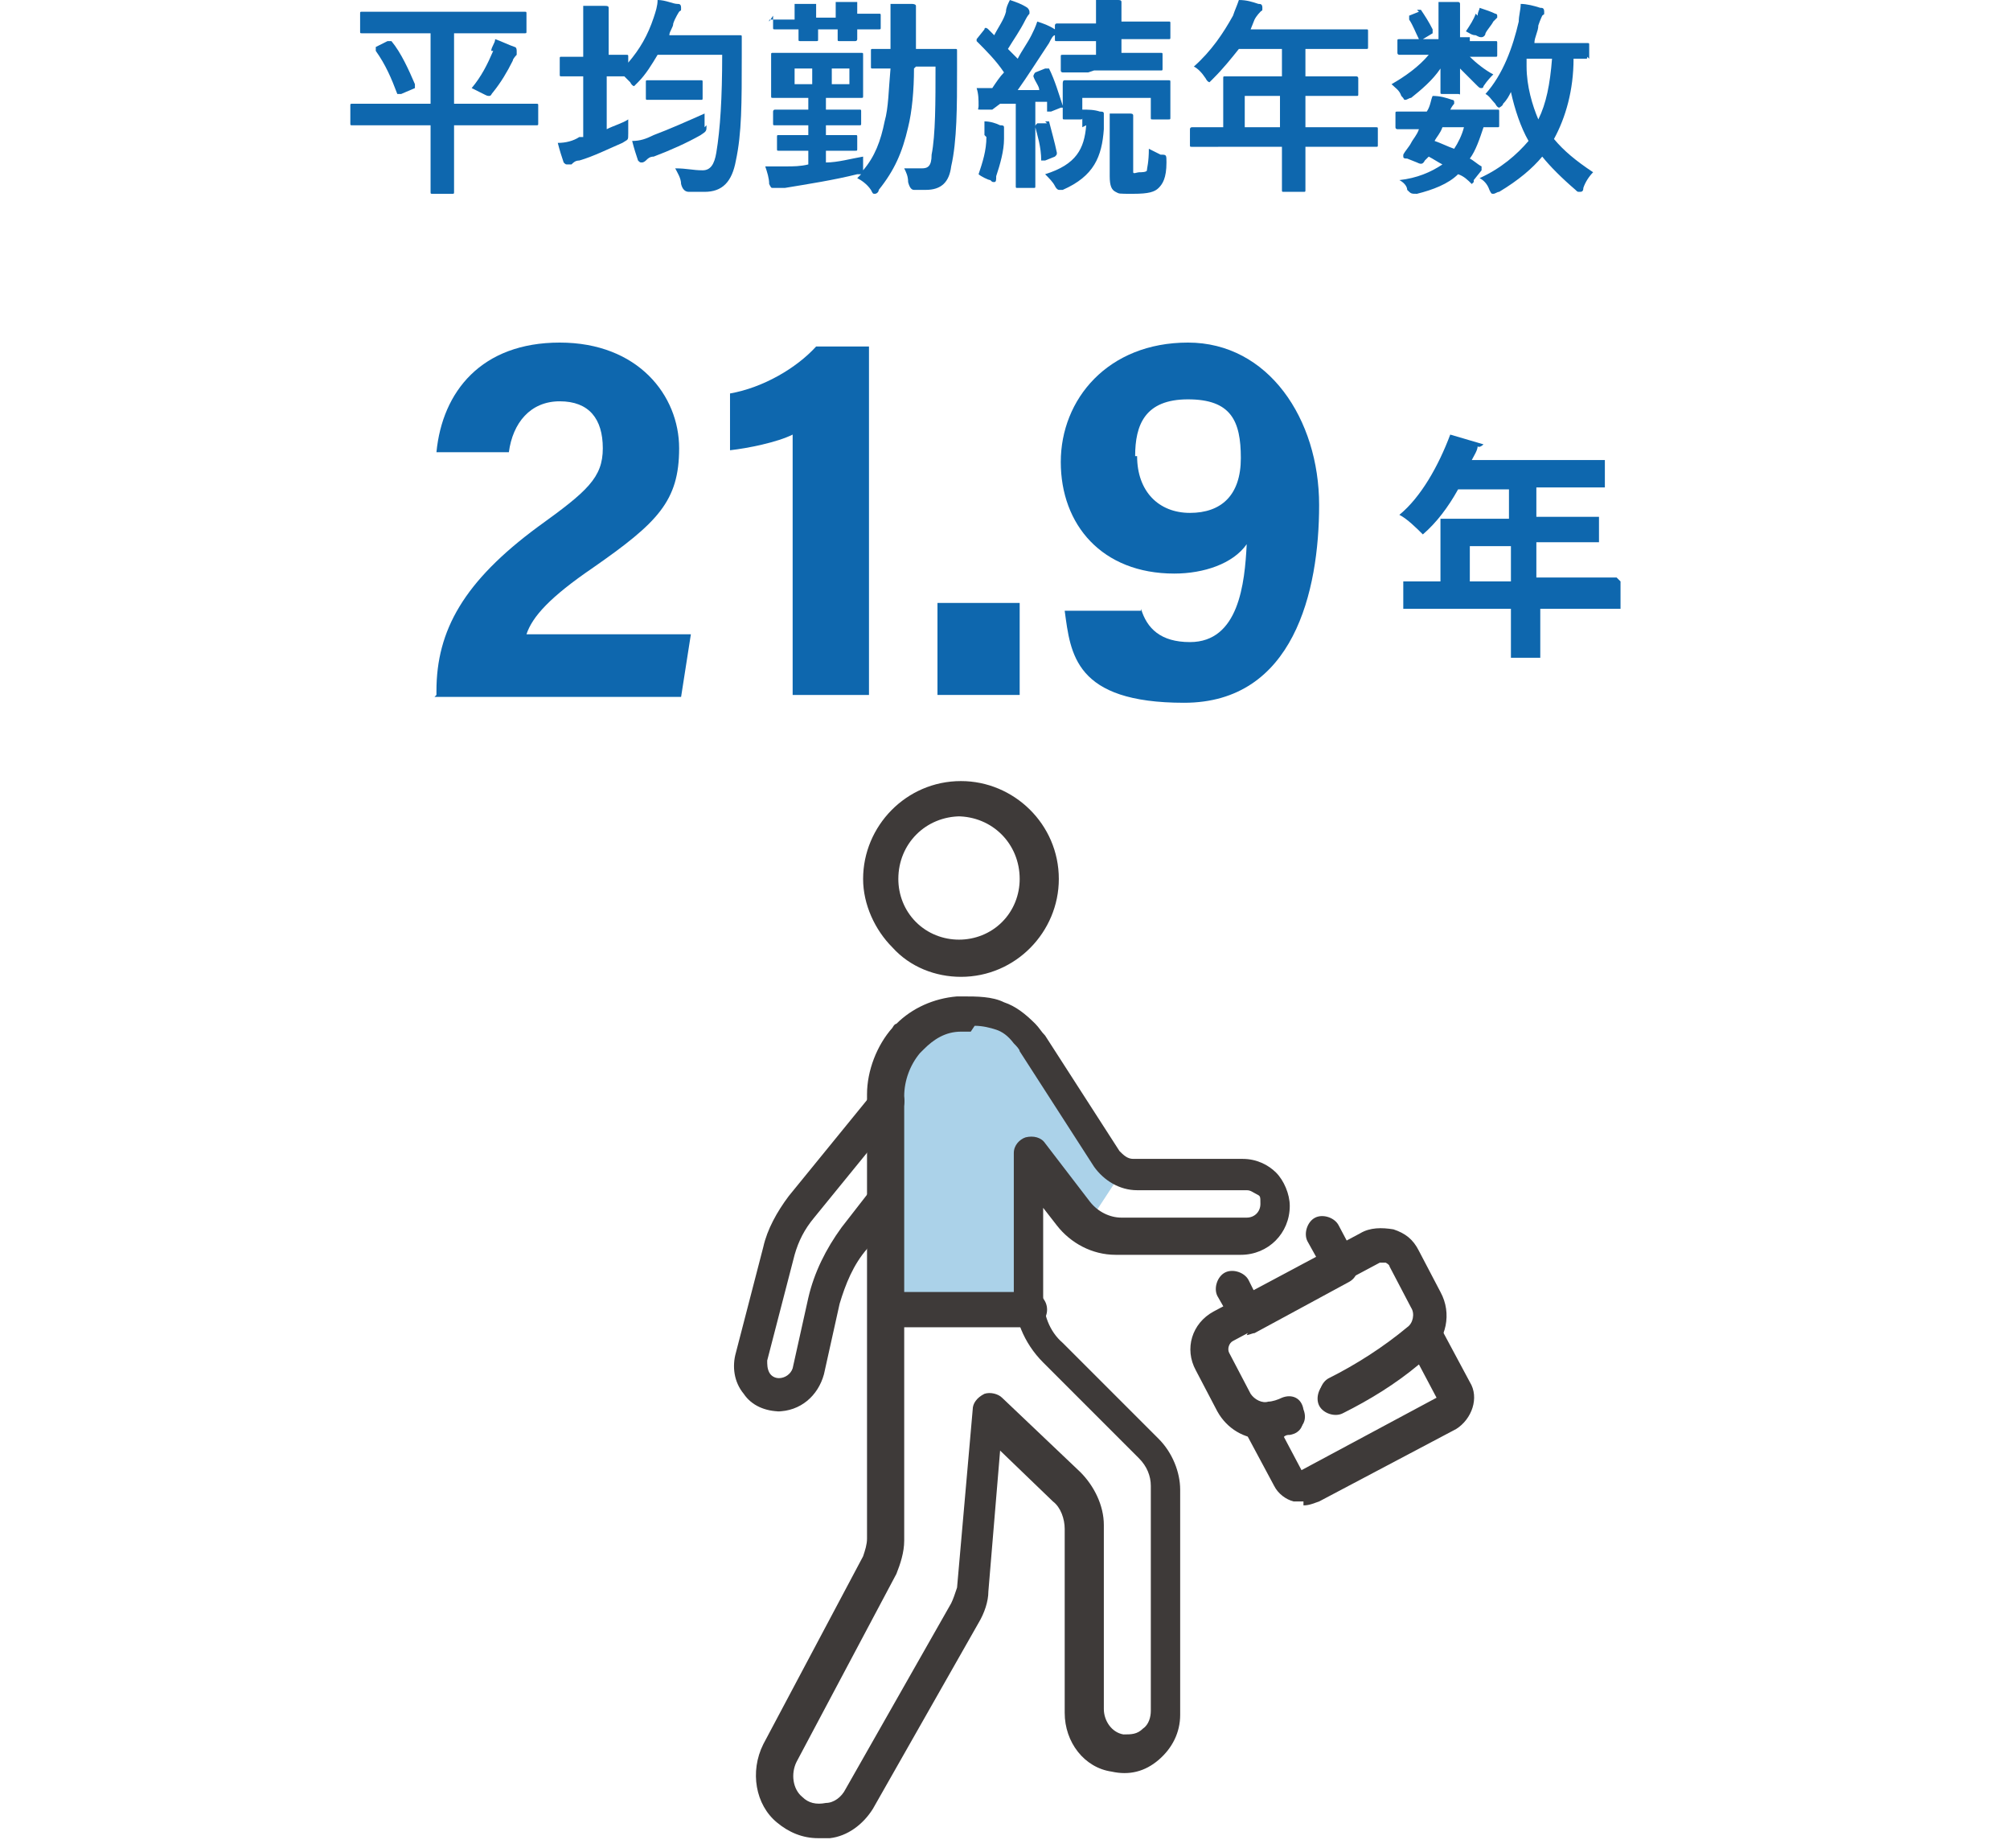 <?xml version="1.0" encoding="UTF-8"?>
<svg id="_レイヤー_1" data-name="レイヤー_1" xmlns="http://www.w3.org/2000/svg" version="1.1" viewBox="0 0 102.7 94.4">
  <!-- Generator: Adobe Illustrator 29.7.1, SVG Export Plug-In . SVG Version: 2.1.1 Build 8)  -->
  <defs>
    <style>
      .st0 {
        fill: #0e67ae;
      }

      .st1 {
        fill: #3e3a39;
      }

      .st2 {
        fill: #abd2e9;
      }
    </style>
  </defs>
  <path class="st2" d="M49.3,51.9s-3.5.3-3.5,3.6v11.4h6.7v-7l2.9,2.9,1.9-2.9-4-5s-2-5-4-3Z"/>
  <g>
    <path class="st1" d="M49.1,49.9c-1.3,0-2.6-.5-3.5-1.5-.9-.9-1.5-2.2-1.5-3.5,0-2.7,2.2-5,5-5,2.7,0,5,2.2,5,5,0,2.7-2.2,5-5,5ZM49.1,41.7c-1.8,0-3.2,1.4-3.2,3.2,0,.8.3,1.6.9,2.2s1.4.9,2.2.9,1.6-.3,2.2-.9c.6-.6.9-1.4.9-2.2,0-1.8-1.4-3.2-3.2-3.2Z"/>
    <path class="st1" d="M41.8,93.9c-.8,0-1.5-.3-2.1-.8-1.1-.9-1.4-2.6-.7-4l5.1-9.6c.1-.3.2-.6.2-.9v-22.7c0-1.2.5-2.5,1.3-3.4,0,0,.1-.2.2-.2.8-.8,1.9-1.3,3.1-1.4h.3c.7,0,1.5,0,2.1.3.6.2,1.1.6,1.6,1.1.2.2.3.4.5.6l3.8,5.9c.2.2.4.4.7.4h5.6c.7,0,1.3.3,1.7.7s.7,1.1.7,1.7c0,1.4-1.1,2.5-2.5,2.5s-1.8,0-3.5,0h-2.9c-1.2,0-2.3-.6-3-1.5l-.7-.9v4.5c0,.9.3,1.8,1,2.4l4.9,4.9c.7.7,1.1,1.7,1.1,2.6v11.5c0,.9-.4,1.7-1.1,2.3-.7.6-1.5.8-2.4.6-1.4-.2-2.4-1.5-2.4-3v-9.4c0-.5-.2-1.1-.6-1.4l-2.7-2.6-.6,7.2c0,.5-.2,1.1-.5,1.6l-5.4,9.5c-.5.8-1.3,1.4-2.2,1.5-.2,0-.4,0-.5,0ZM49.6,52.7c0,0-.2,0-.2,0h-.3c-.8,0-1.4.4-1.9.9,0,0-.1.1-.2.2-.5.6-.8,1.4-.8,2.2v22.7c0,.6-.2,1.2-.4,1.7l-5.1,9.6c-.3.6-.2,1.4.3,1.8.3.3.7.4,1.2.3.4,0,.8-.3,1-.7l5.4-9.5c.1-.2.2-.5.3-.8l.8-9.1c0-.3.2-.6.6-.8.3-.1.7,0,.9.2l4,3.8c.7.7,1.2,1.7,1.2,2.7v9.4c0,.6.4,1.2,1,1.3.4,0,.7,0,1-.3.3-.2.4-.6.4-.9v-11.5c0-.5-.2-1-.6-1.4l-4.9-4.9c-1-1-1.5-2.3-1.5-3.6v-7.1c0-.4.3-.7.6-.8.4-.1.8,0,1,.3l2.3,3c.4.5,1,.8,1.6.8h2.9s3.5,0,3.5,0c.4,0,.7-.3.7-.7s0-.4-.2-.5-.3-.2-.5-.2h-5.6c-.9,0-1.7-.5-2.2-1.2l-3.8-5.9c0-.1-.2-.3-.3-.4-.3-.4-.6-.6-.9-.7-.3-.1-.7-.2-1.1-.2Z"/>
    <path class="st1" d="M39.9,72.1c-.8,0-1.5-.3-1.9-.9-.5-.6-.6-1.4-.4-2.1l1.4-5.4c.2-.9.7-1.8,1.3-2.6l4.4-5.4c.3-.4.9-.4,1.2-.1.4.3.4.9.1,1.2l-4.4,5.4c-.5.6-.8,1.2-1,1.9l-1.4,5.4c0,.2,0,.4.1.6.1.2.3.3.5.3.3,0,.6-.2.7-.5l.8-3.6c.3-1.3.9-2.5,1.7-3.6l1.4-1.8c.3-.4.9-.4,1.2-.1.4.3.4.9.1,1.2l-1.4,1.8c-.7.8-1.1,1.8-1.4,2.8l-.8,3.6c-.3,1.1-1.2,1.9-2.4,1.9Z"/>
    <path class="st1" d="M64.5,73.5c-.9,0-1.8-.5-2.3-1.4l-1.1-2.1c-.6-1.1-.2-2.4.9-3l7.5-4c.5-.3,1.1-.3,1.7-.2.6.2,1,.5,1.3,1.1l1.1,2.1c.6,1.1.3,2.4-.6,3.2-1.3,1.1-2.8,2.1-4.3,2.8-.4.2-1,0-1.2-.4-.2-.4,0-1,.4-1.2,1.4-.7,2.8-1.6,4-2.6.3-.2.4-.7.2-1l-1.1-2.1c0-.1-.2-.2-.2-.2,0,0-.2,0-.3,0l-7.5,4c-.2.1-.3.4-.2.6l1.1,2.1c.2.3.6.5.9.4.2,0,.5-.1.7-.2.5-.2,1,0,1.1.6.2.5,0,1-.6,1.1-.3,0-.5.2-.8.3-.2,0-.5.1-.7.1Z"/>
    <path class="st1" d="M66.6,76.7c-.2,0-.3,0-.5,0-.4-.1-.8-.4-1-.8l-1.5-2.8c-.2-.3-.1-.6,0-.9.2-.3.5-.4.8-.4.1,0,.2,0,.3,0,.2,0,.5-.1.7-.2.5-.2,1,0,1.1.6.2.5,0,1-.6,1.1-.1,0-.2,0-.3.1l.9,1.7,6.9-3.7-.9-1.7c-1.2,1-2.5,1.8-3.9,2.5-.4.2-1,0-1.2-.4-.2-.4,0-1,.4-1.2,1.4-.7,2.8-1.6,4-2.6,0,0,.1-.1.2-.2.2-.3.5-.5.8-.5s.6.2.8.5l1.5,2.8c.5.8.1,1.9-.7,2.4l-7,3.7c-.3.1-.5.2-.8.2Z"/>
    <path class="st1" d="M63.8,68c0,0-.2,0-.3,0-.2,0-.4-.2-.5-.4l-.8-1.4c-.2-.4,0-1,.4-1.2.4-.2,1,0,1.2.4l.3.6,3.2-1.7-.5-.9c-.2-.4,0-1,.4-1.2.4-.2,1,0,1.2.4l.9,1.7c.1.2.1.5,0,.7,0,.2-.2.4-.4.5l-4.8,2.6c-.1,0-.3.1-.4.1Z"/>
    <path class="st1" d="M52.6,67.8h-7.3c-.5,0-.9-.4-.9-.9s.4-.9.9-.9h7.3c.5,0,.9.4.9.9s-.4.9-.9.9Z"/>
  </g>
  <g>
    <path class="st0" d="M19.3,6.4c-.9,0-1.3,0-1.3,0-.1,0-.1,0-.1-.1v-.9c0-.1,0-.1.1-.1s.4,0,1.3,0h2.7V1.7h-2.1c-1,0-1.4,0-1.4,0-.1,0-.1,0-.1-.1v-.9c0-.1,0-.1.1-.1s.4,0,1.4,0h5.5c1,0,1.4,0,1.4,0,.1,0,.1,0,.1.1v.9c0,.1,0,.1-.1.1s-.4,0-1.4,0h-2.2v3.6h2.8c1,0,1.3,0,1.4,0,.1,0,.1,0,.1.1v.9c0,.1,0,.1-.1.1s-.4,0-1.4,0h-2.8v2.3c0,.7,0,1.1,0,1.1,0,.1,0,.1-.1.1h-1c-.1,0-.1,0-.1-.1s0-.4,0-1.1v-2.3h-2.7ZM19.8,2.1c.1,0,.1,0,.2,0,.5.6.9,1.5,1.2,2.2,0,0,0,.1,0,.2l-.7.3c-.1,0-.2,0-.2,0-.3-.8-.6-1.5-1.1-2.2,0,0,0,0,0-.2l.6-.3ZM25.1,2.6c0-.2.2-.4.2-.6.3.1.7.3,1,.4,0,0,.1,0,.1.2s0,0,0,.2c0,0-.2.2-.2.3-.3.6-.6,1.1-1,1.6-.1.1-.1.2-.2.2s-.1,0-.3-.1c-.2-.1-.4-.2-.6-.3.5-.6.8-1.2,1.1-1.9Z"/>
    <path class="st0" d="M36.6,1.8c.9,0,1.1,0,1.2,0,.1,0,.1,0,.1.1,0,.3,0,.6,0,.9,0,2.5,0,4-.3,5.4-.2,1.1-.7,1.6-1.6,1.6-.2,0-.5,0-.8,0q-.3,0-.4-.4c0-.3-.2-.6-.3-.8.6,0,.9.1,1.4.1.4,0,.6-.3.7-.9.2-1.2.3-2.8.3-5h-3.3c-.3.5-.6,1-1,1.4-.1.1-.2.2-.2.2s-.1,0-.2-.2l-.3-.3h0c0,0-.3,0-.9,0v2.7c.4-.2.8-.3,1.1-.5,0,.2,0,.5,0,.7,0,.4,0,.3-.3.5-.7.3-1.5.7-2.2.9-.2,0-.3.1-.4.2,0,0-.1,0-.2,0s-.1,0-.2-.1c-.1-.3-.2-.6-.3-1,.4,0,.8-.1,1.1-.3h.2v-3.1h-.1c-.7,0-.9,0-1,0-.1,0-.1,0-.1-.1v-.8c0-.1,0-.1.1-.1s.3,0,1,0h.1v-1c0-.8,0-1.1,0-1.6.4,0,.8,0,1.1,0,.1,0,.2,0,.2.1s0,.1,0,.2c0,.1,0,.4,0,1.2v1c.6,0,.8,0,.9,0,.1,0,.1,0,.1.1v.3c.6-.7,1-1.4,1.3-2.3.1-.3.2-.6.2-.9.4,0,.8.2,1,.2.1,0,.2,0,.2.2s0,.1-.1.2c0,0-.2.3-.3.6,0,.2-.2.4-.2.6h2.6ZM36.1,6.4c0,.3,0,.3-.3.5-.7.4-1.6.8-2.4,1.1-.2,0-.3.1-.4.2,0,0-.1.1-.2.1s-.1,0-.2-.1c-.1-.3-.2-.6-.3-1,.4,0,.7-.1,1.1-.3.8-.3,1.7-.7,2.6-1.1,0,.2,0,.5,0,.7ZM34,5.1c-.6,0-.8,0-.9,0-.1,0-.1,0-.1-.1v-.8c0-.1,0-.1.1-.1s.3,0,.9,0h.9c.6,0,.8,0,.9,0,.1,0,.1,0,.1.1v.8c0,.1,0,.1-.1.1s-.3,0-.9,0h-.9Z"/>
    <path class="st0" d="M39.3,1.1c0-.1,0-.1.1-.1s.4,0,1.2,0c0-.3,0-.5,0-.8.3,0,.7,0,1,0,0,0,.1,0,.1,0s0,0,0,.2c0,0,0,.2,0,.5h1c0-.3,0-.6,0-.8.3,0,.7,0,1,0,0,0,.1,0,.1,0s0,0,0,.1c0,0,0,.2,0,.5.7,0,1,0,1.1,0,.1,0,.1,0,.1.1v.6c0,.1,0,.1-.1.1s-.4,0-1.1,0c0,.3,0,.5,0,.5,0,0,0,.1-.1.1h-.8c-.1,0-.1,0-.1-.1s0-.2,0-.5h-1c0,.3,0,.5,0,.5,0,.1,0,.1-.1.1h-.8c-.1,0-.1,0-.1-.1s0-.2,0-.5c-.8,0-1.1,0-1.2,0-.1,0-.1,0-.1-.1v-.6ZM46.7,3.5c0,1.1-.1,2.2-.3,3-.3,1.3-.7,2.2-1.5,3.2,0,.1-.1.2-.2.2s-.1,0-.2-.2c-.2-.3-.5-.5-.7-.6l.2-.2h-.2c-1.2.3-2.5.5-3.7.7-.2,0-.3,0-.4,0,0,0-.1,0-.2,0s-.1,0-.2-.2c0-.3-.1-.6-.2-.9.4,0,.7,0,1.1,0,.3,0,.7,0,1.1-.1v-.7h-.3c-.9,0-1.1,0-1.2,0-.1,0-.1,0-.1-.1v-.6c0-.1,0-.1.1-.1s.3,0,1.2,0h.3v-.5h-.4c-.9,0-1.2,0-1.3,0-.1,0-.1,0-.1-.1v-.6c0,0,0-.1.1-.1s.4,0,1.3,0h.4v-.6h-.5c-.9,0-1.2,0-1.3,0-.1,0-.1,0-.1-.1s0-.2,0-.7v-.7c0-.4,0-.6,0-.7,0-.1,0-.1.1-.1s.4,0,1.3,0h1.9c.9,0,1.2,0,1.3,0,.1,0,.1,0,.1.1s0,.2,0,.7v.7c0,.4,0,.6,0,.7,0,.1,0,.1-.1.1s-.4,0-1.3,0h-.5v.6h.4c.9,0,1.2,0,1.3,0,.1,0,.1,0,.1.1v.6c0,.1,0,.1-.1.1s-.4,0-1.3,0h-.4v.5h.3c.9,0,1.1,0,1.2,0,.1,0,.1,0,.1.1v.6c0,.1,0,.1-.1.1s-.4,0-1.2,0h-.3v.6c.6,0,1.3-.2,1.9-.3,0,.2,0,.4,0,.5,0,0,0,.1,0,.2.6-.7.9-1.5,1.1-2.5.2-.7.2-1.6.3-2.7-.6,0-.8,0-.9,0-.1,0-.1,0-.1-.1v-.8c0-.1,0-.1.1-.1s.3,0,.9,0v-.8c0-.7,0-1,0-1.5.4,0,.7,0,1.1,0,0,0,.2,0,.2.1,0,0,0,.2,0,.3,0,.1,0,.4,0,1.1s0,.5,0,.8h.8c.8,0,1.1,0,1.2,0,.1,0,.1,0,.1.1,0,.4,0,.7,0,1,0,1.8,0,3.6-.3,4.9-.1.8-.5,1.2-1.3,1.2s-.4,0-.6,0q-.2,0-.3-.4c0-.3-.1-.5-.2-.7.3,0,.6,0,.9,0s.5-.1.5-.7c.2-1,.2-2.7.2-4.5h-1ZM41.5,4.3v-.8h-.9v.8h.9ZM43.4,3.5h-.9v.8h.9v-.8Z"/>
    <path class="st0" d="M50.7,5.6c-.2,0-.3,0-.4,0s0,0-.2,0-.1,0-.1-.2c0-.3,0-.6-.1-.9.3,0,.5,0,.8,0,.2-.3.4-.6.6-.8-.4-.6-.9-1.1-1.4-1.6,0,0,0,0,0,0,0,0,0,0,0-.1l.4-.5c0-.1.1-.1.2,0l.3.3c.2-.4.5-.8.6-1.2,0-.2.1-.4.2-.6.3.1.6.2.9.4,0,0,.1.1.1.2s0,.1,0,.1c0,0-.1.1-.2.3-.3.6-.6,1-.9,1.5l.5.5c.2-.4.5-.8.7-1.2.1-.2.2-.4.3-.7.3.1.6.2.9.4,0,0,.1,0,.1.1s0,.1-.1.2c-.1,0-.2.2-.3.4-.6.9-1.1,1.7-1.6,2.4.4,0,.7,0,1.1,0,0-.2-.2-.4-.3-.7,0,0,0-.1.1-.2l.5-.2c0,0,.1,0,.2,0,.3.6.5,1.3.7,1.9v-.6c0-.3,0-.4,0-.5,0-.1,0-.2.1-.2s.4,0,1.4,0h2.5c1,0,1.3,0,1.4,0,.1,0,.1,0,.1.1s0,.2,0,.4v.4c0,.8,0,.9,0,1,0,.1,0,.1-.1.1h-.8c-.1,0-.1,0-.1-.1v-1h-3.5v1c0,.1,0,.1-.1.1h-.8c-.1,0-.1,0-.1-.1s0-.1,0-.5c0,0,0,0-.1,0l-.5.2c-.1,0-.2,0-.2,0v-.5c-.3,0-.5,0-.6,0v2.9c0,1,0,1.3,0,1.4,0,.1,0,.1-.1.1h-.8c-.1,0-.1,0-.1-.1s0-.4,0-1.4v-2.8h-.8ZM50.3,6.9c0-.2,0-.4,0-.7.3,0,.6.1.8.2.1,0,.2,0,.2.1,0,0,0,0,0,.2,0,0,0,.2,0,.4,0,.6-.2,1.3-.4,1.9,0,.2,0,.3-.1.3s-.1,0-.2-.1c-.1,0-.5-.2-.6-.3.2-.6.4-1.2.4-1.9ZM53.4,6.2c.1,0,.2,0,.2,0,.1.4.3,1.1.4,1.6,0,.1,0,.1-.1.2l-.5.2c-.2,0-.2,0-.2,0,0-.7-.2-1.3-.3-1.7,0-.1,0-.1.1-.2h.5ZM55.3,6.5c0-.3,0-.6,0-.9.3,0,.6,0,.9.1.1,0,.2,0,.2.1s0,.1,0,.2c0,0,0,.3,0,.6-.1,1.4-.5,2.4-2.1,3.1-.1,0-.2,0-.2,0,0,0-.1,0-.2-.2-.1-.2-.3-.4-.5-.6,1.6-.5,2-1.3,2.1-2.5ZM55.6,3.7c-.9,0-1.3,0-1.3,0,0,0-.1,0-.1-.1v-.7c0-.1,0-.1.1-.1s.4,0,1.3,0h.4v-.7h-.6c-1,0-1.3,0-1.4,0-.1,0-.1,0-.1-.1v-.7c0,0,0-.1.1-.1s.4,0,1.4,0h.6c0-.6,0-1,0-1.2.4,0,.7,0,1.1,0,.1,0,.2,0,.2.1,0,0,0,.2,0,.2,0,0,0,.2,0,.6v.2h1c1,0,1.3,0,1.4,0,.1,0,.1,0,.1.1v.7c0,.1,0,.1-.1.1s-.4,0-1.4,0h-1v.7h.7c.9,0,1.3,0,1.3,0,.1,0,.1,0,.1.1v.7c0,.1,0,.1-.1.1s-.4,0-1.3,0h-2.1ZM57.9,8.5c0,.2,0,.2,0,.3s.2,0,.3,0,.4,0,.4-.1c0-.1.1-.4.1-1.1.2.1.4.2.6.3.3,0,.3,0,.3.4,0,.8-.2,1.1-.4,1.3-.2.2-.5.3-1.3.3s-.7,0-.9-.1c-.2-.1-.3-.3-.3-.8v-2.1c0-.5,0-.8,0-1.1.4,0,.7,0,1,0,.1,0,.2,0,.2.1,0,0,0,.1,0,.2,0,.1,0,.2,0,.8v1.6Z"/>
    <path class="st0" d="M62.2,7.5c-.9,0-1.3,0-1.3,0-.1,0-.1,0-.1-.1v-.8c0,0,0-.1.1-.1s.4,0,1.3,0h.3v-1.5c0-.6,0-.9,0-1,0-.1,0-.1.1-.1s.4,0,1.5,0h1.4v-1.4h-2.2c-.4.5-.8,1-1.3,1.5-.1.1-.2.2-.2.2s-.1,0-.2-.2c-.2-.3-.4-.5-.6-.6.9-.8,1.5-1.7,2-2.6.1-.3.2-.5.3-.8.4,0,.7.1,1,.2.1,0,.2,0,.2.2s0,.1-.1.2c0,0-.2.2-.3.4l-.2.5h4.4c1,0,1.4,0,1.5,0,.1,0,.1,0,.1.1v.8c0,.1,0,.1-.1.1s-.4,0-1.5,0h-1.6v1.4h1.1c1,0,1.4,0,1.5,0,0,0,.1,0,.1.1v.8c0,.1,0,.1-.1.1s-.4,0-1.5,0h-1.1v1.6h2.3c.9,0,1.3,0,1.3,0,.1,0,.1,0,.1.1v.8c0,.1,0,.1-.1.1s-.4,0-1.3,0h-2.3v.5c0,1.1,0,1.7,0,1.7,0,.1,0,.1-.1.1h-1c-.1,0-.1,0-.1-.1s0-.6,0-1.7v-.5h-3.2ZM65.4,6.5v-1.6h-1.8v1.6h1.8Z"/>
    <path class="st0" d="M75.1,2.1c.9,0,1.3,0,1.3,0,.1,0,.1,0,.1.1v.6c0,.1,0,.1-.1.1s-.4,0-1.3,0h0c.3.3.8.7,1.2.9-.1.1-.3.3-.5.6,0,0,0,.1-.1.1s-.1,0-.3-.2c-.2-.2-.5-.5-.8-.8,0,.6,0,1,0,1.2s0,.1-.1.1h-.8c-.1,0-.1,0-.1-.1s0-.5,0-1.2c-.4.6-1,1.1-1.5,1.5-.1,0-.2.1-.3.1s0,0-.2-.2c-.1-.3-.3-.4-.5-.6.7-.4,1.4-.9,1.9-1.5h-.2c-.9,0-1.3,0-1.3,0,0,0-.1,0-.1-.1v-.6c0-.1,0-.1.1-.1s.4,0,1.3,0h.7v-1c0-.3,0-.6,0-.9.4,0,.7,0,1,0,0,0,.1,0,.1.1,0,0,0,.1,0,.2,0,.1,0,.3,0,.6v.9h.5ZM75.3,9.3c0,0-.1.1-.1.1s0,0,0,0c-.2-.2-.4-.4-.7-.5-.5.5-1.3.8-2.1,1-.3,0-.3,0-.5-.2,0-.2-.2-.4-.4-.5.9-.1,1.6-.4,2.2-.8-.2-.1-.5-.3-.7-.4l-.2.2c-.1.2-.2.2-.4.1l-.5-.2c-.1,0-.2,0-.2-.1s0,0,0-.1c.1-.2.3-.4.4-.6.1-.2.3-.4.4-.7-.7,0-1,0-1.1,0,0,0-.1,0-.1-.1v-.7c0-.1,0-.1.1-.1s.3,0,1.3,0h.2c.2-.3.2-.6.3-.8.4,0,.7.1,1,.2,0,0,.1,0,.1.1s0,0,0,.1c0,0-.1.1-.2.3h1.1c1,0,1.3,0,1.3,0,.1,0,.1,0,.1.1v.7c0,.1,0,.1-.1.1s-.3,0-.7,0c-.2.6-.4,1.2-.7,1.6.2.1.4.3.6.4,0,0,0,0,0,.1s0,0,0,.1l-.4.5ZM72.4.5c.1,0,.1,0,.2,0,.2.3.4.6.6,1,0,0,0,.1,0,.2l-.5.3c-.1,0-.2,0-.2,0-.2-.4-.3-.7-.5-1,0,0,0-.1,0-.2l.5-.2ZM73.7,6.5c-.1.3-.3.5-.4.7.3.1.7.3,1,.4.2-.3.4-.7.5-1.1h-1.1ZM75.5.8c0-.2.1-.3.1-.4.3.1.6.2.8.3,0,0,.1,0,.1.1,0,0,0,0,0,.1,0,0-.1.1-.2.2-.1.2-.3.4-.4.6,0,.1-.1.2-.2.2s-.1,0-.3-.1c-.2,0-.3-.1-.5-.2.2-.3.4-.6.5-.9ZM81.1,2.9c0,.1,0,.1-.1.1s-.2,0-.6,0c0,1.6-.4,3-1,4.1.5.6,1.1,1.1,2,1.7-.2.2-.4.5-.5.8,0,.2-.1.2-.2.2s-.1,0-.2-.1c-.7-.6-1.3-1.2-1.7-1.7-.5.6-1.2,1.2-2.2,1.8-.1,0-.2.1-.3.1s-.1,0-.2-.2c-.1-.3-.3-.5-.5-.6,1.1-.5,1.9-1.2,2.5-1.9-.4-.7-.7-1.6-.9-2.5-.1.2-.2.4-.4.6,0,.1-.2.2-.2.2s-.1,0-.2-.2c-.2-.2-.3-.4-.5-.5.9-1,1.4-2.4,1.7-3.7,0-.3.1-.6.1-.9.3,0,.7.1,1,.2.1,0,.2,0,.2.2s0,.1-.1.2c0,0-.1.2-.2.5,0,.3-.2.6-.2.9h1.4c.9,0,1.2,0,1.3,0,.1,0,.1,0,.1.1v.7ZM78,3v.4c0,1,.3,2,.6,2.7.4-.8.6-1.8.7-3.1h-1.3Z"/>
  </g>
  <g>
    <path class="st0" d="M22.3,35.5v-.2c0-3.1,1.4-5.6,5.2-8.4,2.5-1.8,3.3-2.5,3.3-4s-.7-2.4-2.2-2.4-2.4,1.1-2.6,2.6h-3.7c.3-3.1,2.3-5.6,6.3-5.6s6.1,2.7,6.1,5.4-1.1,3.8-4.4,6.1c-2.2,1.5-3.1,2.5-3.4,3.4h8.4l-.5,3.2h-12.6Z"/>
    <path class="st0" d="M40.5,35.5v-13.3c-.8.4-2.3.7-3.2.8v-2.9c1.7-.3,3.4-1.3,4.4-2.4h2.7v17.8h-3.9Z"/>
    <path class="st0" d="M47.9,35.5v-4.7h4.2v4.7h-4.2Z"/>
    <path class="st0" d="M58.3,31.1c.3,1,1,1.7,2.5,1.7,2.5,0,2.8-3,2.9-5-.7,1-2.2,1.5-3.7,1.5-3.7,0-5.8-2.5-5.8-5.7s2.4-6.1,6.5-6.1,6.7,3.9,6.7,8.3-1.3,10.1-6.9,10.1-5.8-2.5-6.1-4.7h3.9ZM58.1,23.3c0,1.8,1.1,2.9,2.7,2.9s2.6-.9,2.6-2.8-.5-3-2.7-3-2.7,1.3-2.7,2.9Z"/>
  </g>
  <path class="st0" d="M82.8,29.7v1.4h-4.1v2.5h-1.5v-2.5h-5.5v-1.4h1.9v-3.2h3.5v-1.5h-2.6c-.5.9-1.1,1.7-1.8,2.3-.3-.3-.8-.8-1.2-1,1.1-.9,2-2.5,2.6-4.1l1.7.5c0,0-.2.2-.3.1,0,.2-.2.5-.3.7h6.8v1.4h-3.5v1.5h3.2v1.3h-3.2v1.8h4.1ZM75.1,29.7h2.1v-1.8h-2.1v1.8Z"/>
</svg>